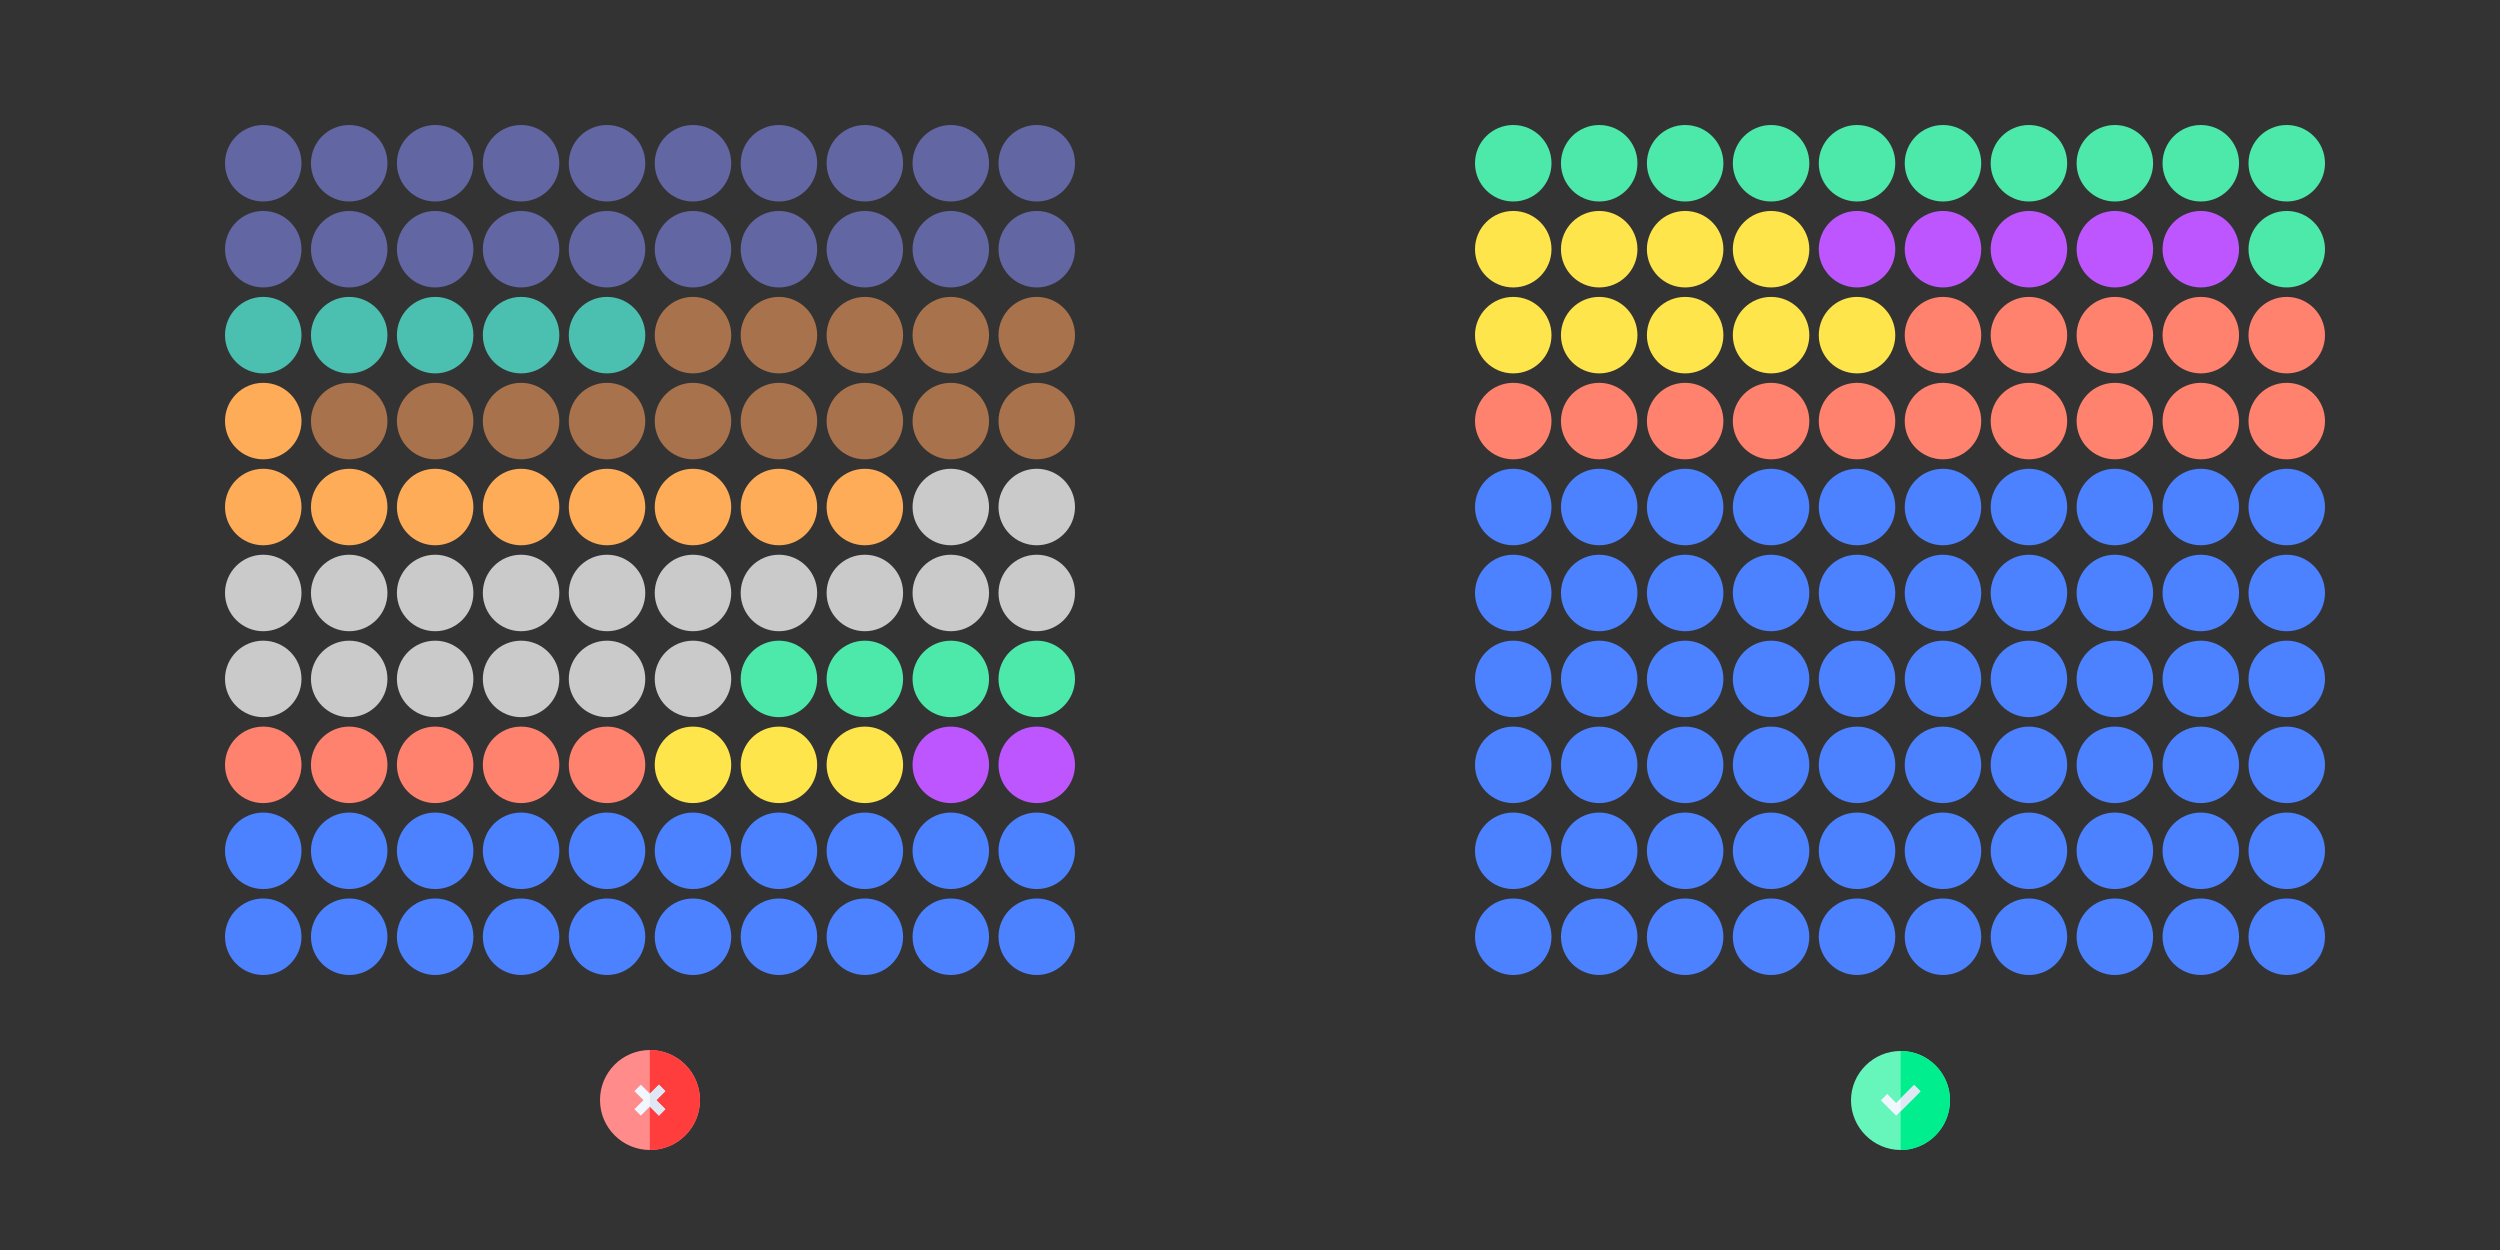 <?xml version="1.0" encoding="UTF-8"?>
<svg id="Layer_1" data-name="Layer 1" xmlns="http://www.w3.org/2000/svg" xmlns:xlink="http://www.w3.org/1999/xlink" viewBox="0 0 1000 500">
  <rect x="0" y="0" width="1000" height="500" fill="#333333" stroke="none"/>
  <defs>
    <style>
      .cls-1 {
        fill: none;
      }

      .cls-2 {
        clip-path: url(#clippath);
      }

      .cls-3 {
        fill: #00ee8e;
      }

      .cls-4 {
        fill: #f0f7ff;
      }

      .cls-5 {
        fill: #ff3d3c;
      }

      .cls-6 {
        fill: #ffe54c;
      }

      .cls-7 {
        fill: #ffac58;
      }

      .cls-8 {
        fill: #ff8b8a;
      }

      .cls-9 {
        fill: #ff826f;
      }

      .cls-10 {
        fill: #66f5bb;
      }

      .cls-11 {
        fill: #bd56ff;
      }

      .cls-12 {
        fill: #cacaca;
      }

      .cls-13 {
        fill: #dfe7f4;
      }

      .cls-14 {
        fill: #a8734c;
      }

      .cls-15 {
        fill: #6266a3;
      }

      .cls-16 {
        fill: #4c82ff;
      }

      .cls-17 {
        fill: #4cc0b0;
      }

      .cls-18 {
        fill: #4ce9aa;
      }

      .cls-19 {
        clip-path: url(#clippath-1);
      }
    </style>
    <clipPath id="clippath">
      <rect class="cls-1" x="560" y="20" width="400" height="400"/>
    </clipPath>
    <clipPath id="clippath-1">
      <rect class="cls-1" x="60" y="20" width="400" height="400"/>
    </clipPath>
  </defs>
  <g id="Element_1_copy8">
    <g class="cls-2">
      <g>
        <circle class="cls-16" cx="605.3" cy="374.7" r="15.3"/>
        <circle class="cls-16" cx="639.68" cy="374.7" r="15.3"/>
        <circle class="cls-16" cx="674.06" cy="374.7" r="15.3"/>
        <circle class="cls-16" cx="708.43" cy="374.7" r="15.3"/>
        <circle class="cls-16" cx="742.81" cy="374.7" r="15.3"/>
        <circle class="cls-16" cx="777.19" cy="374.7" r="15.3"/>
        <circle class="cls-16" cx="811.57" cy="374.7" r="15.3"/>
        <circle class="cls-16" cx="845.94" cy="374.7" r="15.3"/>
        <circle class="cls-16" cx="880.32" cy="374.7" r="15.3"/>
        <circle class="cls-16" cx="914.7" cy="374.7" r="15.3"/>
        <circle class="cls-16" cx="914.7" cy="340.32" r="15.3"/>
        <circle class="cls-16" cx="880.32" cy="340.32" r="15.3"/>
        <circle class="cls-16" cx="845.94" cy="340.32" r="15.3"/>
        <circle class="cls-16" cx="811.57" cy="340.32" r="15.3"/>
        <circle class="cls-16" cx="777.19" cy="340.32" r="15.3"/>
        <circle class="cls-16" cx="742.81" cy="340.32" r="15.3"/>
        <circle class="cls-16" cx="708.43" cy="340.32" r="15.3"/>
        <circle class="cls-16" cx="674.06" cy="340.32" r="15.3"/>
        <circle class="cls-16" cx="639.68" cy="340.32" r="15.3"/>
        <circle class="cls-16" cx="605.3" cy="340.32" r="15.3"/>
        <circle class="cls-16" cx="605.3" cy="305.94" r="15.3"/>
        <circle class="cls-16" cx="639.68" cy="305.94" r="15.3"/>
        <circle class="cls-16" cx="674.06" cy="305.94" r="15.3"/>
        <circle class="cls-16" cx="708.43" cy="305.94" r="15.3"/>
        <circle class="cls-16" cx="742.81" cy="305.94" r="15.3"/>
        <circle class="cls-16" cx="777.19" cy="305.94" r="15.3"/>
        <circle class="cls-16" cx="811.57" cy="305.94" r="15.3"/>
        <circle class="cls-16" cx="845.94" cy="305.94" r="15.3"/>
        <circle class="cls-16" cx="880.32" cy="305.94" r="15.3"/>
        <circle class="cls-16" cx="914.7" cy="305.94" r="15.3"/>
        <circle class="cls-16" cx="914.7" cy="271.57" r="15.3"/>
        <circle class="cls-16" cx="880.32" cy="271.57" r="15.3"/>
        <circle class="cls-16" cx="845.94" cy="271.57" r="15.3"/>
        <circle class="cls-16" cx="811.57" cy="271.57" r="15.3"/>
        <circle class="cls-16" cx="777.19" cy="271.57" r="15.3"/>
        <circle class="cls-16" cx="742.81" cy="271.57" r="15.3"/>
        <circle class="cls-16" cx="708.43" cy="271.57" r="15.3"/>
        <circle class="cls-16" cx="674.06" cy="271.57" r="15.3"/>
        <circle class="cls-16" cx="639.68" cy="271.57" r="15.3"/>
        <circle class="cls-16" cx="605.3" cy="271.57" r="15.3"/>
        <circle class="cls-16" cx="605.3" cy="237.19" r="15.3"/>
        <circle class="cls-16" cx="639.68" cy="237.19" r="15.3"/>
        <circle class="cls-16" cx="674.06" cy="237.19" r="15.3"/>
        <circle class="cls-16" cx="708.43" cy="237.19" r="15.3"/>
        <circle class="cls-16" cx="742.81" cy="237.19" r="15.3"/>
        <circle class="cls-16" cx="777.19" cy="237.19" r="15.3"/>
        <circle class="cls-16" cx="811.57" cy="237.19" r="15.3"/>
        <circle class="cls-16" cx="845.94" cy="237.19" r="15.3"/>
        <circle class="cls-16" cx="880.32" cy="237.19" r="15.3"/>
        <circle class="cls-16" cx="914.7" cy="237.19" r="15.3"/>
        <circle class="cls-16" cx="914.7" cy="202.81" r="15.3"/>
        <circle class="cls-16" cx="880.32" cy="202.81" r="15.3"/>
        <circle class="cls-16" cx="845.94" cy="202.81" r="15.3"/>
        <circle class="cls-16" cx="811.57" cy="202.81" r="15.3"/>
        <circle class="cls-16" cx="777.19" cy="202.81" r="15.3"/>
        <circle class="cls-16" cx="742.81" cy="202.81" r="15.3"/>
        <circle class="cls-16" cx="708.43" cy="202.81" r="15.3"/>
        <circle class="cls-16" cx="674.06" cy="202.81" r="15.3"/>
        <circle class="cls-16" cx="639.68" cy="202.81" r="15.3"/>
        <circle class="cls-16" cx="605.3" cy="202.81" r="15.3"/>
        <circle class="cls-9" cx="605.3" cy="168.43" r="15.3"/>
        <circle class="cls-9" cx="639.68" cy="168.43" r="15.3"/>
        <circle class="cls-9" cx="674.06" cy="168.43" r="15.3"/>
        <circle class="cls-9" cx="708.43" cy="168.43" r="15.3"/>
        <circle class="cls-9" cx="742.81" cy="168.43" r="15.3"/>
        <circle class="cls-9" cx="777.19" cy="168.43" r="15.3"/>
        <circle class="cls-9" cx="811.57" cy="168.43" r="15.3"/>
        <circle class="cls-9" cx="845.94" cy="168.43" r="15.3"/>
        <circle class="cls-9" cx="880.32" cy="168.43" r="15.3"/>
        <circle class="cls-9" cx="914.7" cy="168.43" r="15.3"/>
        <circle class="cls-9" cx="914.7" cy="134.06" r="15.3"/>
        <circle class="cls-9" cx="880.32" cy="134.06" r="15.3"/>
        <circle class="cls-9" cx="845.94" cy="134.06" r="15.3"/>
        <circle class="cls-9" cx="811.57" cy="134.06" r="15.3"/>
        <circle class="cls-9" cx="777.19" cy="134.06" r="15.3"/>
        <circle class="cls-6" cx="742.81" cy="134.06" r="15.3"/>
        <circle class="cls-6" cx="708.43" cy="134.06" r="15.3"/>
        <circle class="cls-6" cx="674.06" cy="134.06" r="15.3"/>
        <circle class="cls-6" cx="639.68" cy="134.06" r="15.3"/>
        <circle class="cls-6" cx="605.3" cy="134.06" r="15.3"/>
        <circle class="cls-6" cx="605.3" cy="99.68" r="15.3"/>
        <circle class="cls-6" cx="639.68" cy="99.68" r="15.3"/>
        <circle class="cls-6" cx="674.06" cy="99.68" r="15.3"/>
        <circle class="cls-6" cx="708.43" cy="99.68" r="15.3"/>
        <circle class="cls-11" cx="742.81" cy="99.68" r="15.3"/>
        <circle class="cls-11" cx="777.19" cy="99.68" r="15.3"/>
        <circle class="cls-11" cx="811.57" cy="99.68" r="15.3"/>
        <circle class="cls-11" cx="845.94" cy="99.68" r="15.3"/>
        <circle class="cls-11" cx="880.32" cy="99.68" r="15.3"/>
        <circle class="cls-18" cx="914.7" cy="99.68" r="15.3"/>
        <circle class="cls-18" cx="914.7" cy="65.3" r="15.3"/>
        <circle class="cls-18" cx="880.32" cy="65.3" r="15.3"/>
        <circle class="cls-18" cx="845.94" cy="65.3" r="15.3"/>
        <circle class="cls-18" cx="811.57" cy="65.3" r="15.3"/>
        <circle class="cls-18" cx="777.19" cy="65.3" r="15.3"/>
        <circle class="cls-18" cx="742.81" cy="65.3" r="15.3"/>
        <circle class="cls-18" cx="708.43" cy="65.3" r="15.3"/>
        <circle class="cls-18" cx="674.06" cy="65.3" r="15.3"/>
        <circle class="cls-18" cx="639.68" cy="65.3" r="15.3"/>
        <circle class="cls-18" cx="605.3" cy="65.3" r="15.3"/>
      </g>
    </g>
  </g>
  <g id="Element_1_copy7">
    <g class="cls-19">
      <g>
        <circle class="cls-16" cx="105.3" cy="374.7" r="15.3"/>
        <circle class="cls-16" cx="139.68" cy="374.7" r="15.3"/>
        <circle class="cls-16" cx="174.06" cy="374.7" r="15.3"/>
        <circle class="cls-16" cx="208.43" cy="374.7" r="15.3"/>
        <circle class="cls-16" cx="242.81" cy="374.7" r="15.3"/>
        <circle class="cls-16" cx="277.19" cy="374.7" r="15.3"/>
        <circle class="cls-16" cx="311.57" cy="374.7" r="15.3"/>
        <circle class="cls-16" cx="345.94" cy="374.7" r="15.3"/>
        <circle class="cls-16" cx="380.32" cy="374.7" r="15.3"/>
        <circle class="cls-16" cx="414.7" cy="374.7" r="15.3"/>
        <circle class="cls-16" cx="414.7" cy="340.32" r="15.3"/>
        <circle class="cls-16" cx="380.32" cy="340.32" r="15.3"/>
        <circle class="cls-16" cx="345.94" cy="340.32" r="15.3"/>
        <circle class="cls-16" cx="311.57" cy="340.32" r="15.3"/>
        <circle class="cls-16" cx="277.19" cy="340.32" r="15.3"/>
        <circle class="cls-16" cx="242.81" cy="340.32" r="15.3"/>
        <circle class="cls-16" cx="208.43" cy="340.32" r="15.3"/>
        <circle class="cls-16" cx="174.06" cy="340.32" r="15.3"/>
        <circle class="cls-16" cx="139.68" cy="340.32" r="15.3"/>
        <circle class="cls-16" cx="105.3" cy="340.32" r="15.3"/>
        <circle class="cls-9" cx="105.3" cy="305.94" r="15.3"/>
        <circle class="cls-9" cx="139.68" cy="305.94" r="15.3"/>
        <circle class="cls-9" cx="174.06" cy="305.94" r="15.3"/>
        <circle class="cls-9" cx="208.43" cy="305.94" r="15.3"/>
        <circle class="cls-9" cx="242.81" cy="305.94" r="15.3"/>
        <circle class="cls-6" cx="277.19" cy="305.94" r="15.3"/>
        <circle class="cls-6" cx="311.57" cy="305.94" r="15.3"/>
        <circle class="cls-6" cx="345.94" cy="305.94" r="15.3"/>
        <circle class="cls-11" cx="380.32" cy="305.94" r="15.3"/>
        <circle class="cls-11" cx="414.7" cy="305.94" r="15.3"/>
        <circle class="cls-18" cx="414.7" cy="271.57" r="15.3"/>
        <circle class="cls-18" cx="380.32" cy="271.57" r="15.3"/>
        <circle class="cls-18" cx="345.94" cy="271.57" r="15.3"/>
        <circle class="cls-18" cx="311.57" cy="271.57" r="15.3"/>
        <circle class="cls-12" cx="277.19" cy="271.57" r="15.3"/>
        <circle class="cls-12" cx="242.81" cy="271.57" r="15.3"/>
        <circle class="cls-12" cx="208.43" cy="271.57" r="15.3"/>
        <circle class="cls-12" cx="174.06" cy="271.57" r="15.3"/>
        <circle class="cls-12" cx="139.68" cy="271.57" r="15.3"/>
        <circle class="cls-12" cx="105.3" cy="271.57" r="15.3"/>
        <circle class="cls-12" cx="105.3" cy="237.19" r="15.3"/>
        <circle class="cls-12" cx="139.68" cy="237.19" r="15.3"/>
        <circle class="cls-12" cx="174.06" cy="237.19" r="15.3"/>
        <circle class="cls-12" cx="208.43" cy="237.19" r="15.3"/>
        <circle class="cls-12" cx="242.81" cy="237.19" r="15.3"/>
        <circle class="cls-12" cx="277.19" cy="237.19" r="15.3"/>
        <circle class="cls-12" cx="311.57" cy="237.19" r="15.3"/>
        <circle class="cls-12" cx="345.94" cy="237.19" r="15.3"/>
        <circle class="cls-12" cx="380.32" cy="237.19" r="15.3"/>
        <circle class="cls-12" cx="414.7" cy="237.19" r="15.3"/>
        <circle class="cls-12" cx="414.7" cy="202.81" r="15.3"/>
        <circle class="cls-12" cx="380.32" cy="202.81" r="15.3"/>
        <circle class="cls-7" cx="345.94" cy="202.81" r="15.3"/>
        <circle class="cls-7" cx="311.57" cy="202.81" r="15.3"/>
        <circle class="cls-7" cx="277.19" cy="202.81" r="15.3"/>
        <circle class="cls-7" cx="242.81" cy="202.81" r="15.3"/>
        <circle class="cls-7" cx="208.43" cy="202.81" r="15.3"/>
        <circle class="cls-7" cx="174.06" cy="202.81" r="15.3"/>
        <circle class="cls-7" cx="139.68" cy="202.81" r="15.3"/>
        <circle class="cls-7" cx="105.3" cy="202.81" r="15.3"/>
        <circle class="cls-7" cx="105.3" cy="168.43" r="15.3"/>
        <circle class="cls-14" cx="139.68" cy="168.43" r="15.3"/>
        <circle class="cls-14" cx="174.06" cy="168.43" r="15.3"/>
        <circle class="cls-14" cx="208.43" cy="168.43" r="15.3"/>
        <circle class="cls-14" cx="242.81" cy="168.43" r="15.3"/>
        <circle class="cls-14" cx="277.19" cy="168.43" r="15.3"/>
        <circle class="cls-14" cx="311.57" cy="168.43" r="15.3"/>
        <circle class="cls-14" cx="345.94" cy="168.43" r="15.3"/>
        <circle class="cls-14" cx="380.32" cy="168.43" r="15.3"/>
        <circle class="cls-14" cx="414.7" cy="168.43" r="15.3"/>
        <circle class="cls-14" cx="414.7" cy="134.06" r="15.3"/>
        <circle class="cls-14" cx="380.32" cy="134.06" r="15.3"/>
        <circle class="cls-14" cx="345.94" cy="134.06" r="15.3"/>
        <circle class="cls-14" cx="311.57" cy="134.06" r="15.3"/>
        <circle class="cls-14" cx="277.19" cy="134.06" r="15.3"/>
        <circle class="cls-17" cx="242.81" cy="134.06" r="15.3"/>
        <circle class="cls-17" cx="208.43" cy="134.06" r="15.3"/>
        <circle class="cls-17" cx="174.06" cy="134.06" r="15.3"/>
        <circle class="cls-17" cx="139.68" cy="134.06" r="15.3"/>
        <circle class="cls-17" cx="105.3" cy="134.06" r="15.3"/>
        <circle class="cls-15" cx="105.3" cy="99.68" r="15.3"/>
        <circle class="cls-15" cx="139.68" cy="99.68" r="15.3"/>
        <circle class="cls-15" cx="174.06" cy="99.68" r="15.3"/>
        <circle class="cls-15" cx="208.43" cy="99.68" r="15.3"/>
        <circle class="cls-15" cx="242.81" cy="99.68" r="15.3"/>
        <circle class="cls-15" cx="277.19" cy="99.68" r="15.3"/>
        <circle class="cls-15" cx="311.57" cy="99.68" r="15.3"/>
        <circle class="cls-15" cx="345.94" cy="99.68" r="15.3"/>
        <circle class="cls-15" cx="380.32" cy="99.68" r="15.3"/>
        <circle class="cls-15" cx="414.7" cy="99.68" r="15.3"/>
        <circle class="cls-15" cx="414.7" cy="65.3" r="15.3"/>
        <circle class="cls-15" cx="380.32" cy="65.3" r="15.3"/>
        <circle class="cls-15" cx="345.94" cy="65.3" r="15.3"/>
        <circle class="cls-15" cx="311.57" cy="65.3" r="15.3"/>
        <circle class="cls-15" cx="277.19" cy="65.3" r="15.3"/>
        <circle class="cls-15" cx="242.81" cy="65.3" r="15.3"/>
        <circle class="cls-15" cx="208.43" cy="65.3" r="15.3"/>
        <circle class="cls-15" cx="174.06" cy="65.3" r="15.3"/>
        <circle class="cls-15" cx="139.68" cy="65.3" r="15.3"/>
        <circle class="cls-15" cx="105.3" cy="65.3" r="15.3"/>
      </g>
    </g>
  </g>
  <g>
    <path class="cls-10" d="m760.26,420.39c-10.89,0-19.86,8.86-19.86,19.74s8.98,19.86,19.86,19.86,19.74-8.98,19.74-19.86-8.86-19.74-19.74-19.74Z"/>
    <path class="cls-3" d="m780,440.14c0-10.89-8.86-19.74-19.74-19.74v39.61c10.89,0,19.74-8.98,19.74-19.86Z"/>
    <path class="cls-4" d="m765.64,434.01l-5.38,5.38-1.79,1.79-3.59-3.59-2.54,2.54,6.13,6.13,1.79-1.79,7.92-7.92-2.54-2.54Z"/>
    <path class="cls-13" d="m765.64,434.01l-5.38,5.38v5.08l7.92-7.92-2.54-2.54Z"/>
  </g>
  <g>
    <path class="cls-8" d="m259.94,420c-11.05.03-19.97,9.01-19.94,20.06.03,11.05,9.01,19.97,20.06,19.94,11-.03,19.91-8.94,19.94-19.94,0-11.08-8.98-20.06-20.06-20.06Z"/>
    <path class="cls-5" d="m280,440.06c-.06-11.05-9-20-20.06-20.06v40c11.03,0,19.99-8.91,20.06-19.94Z"/>
    <path class="cls-4" d="m266.13,436.44l-2.56-2.57-3.62,3.62-3.62-3.62-2.57,2.57,3.62,3.62-3.62,3.62,2.57,2.56,3.62-3.62,3.62,3.62,2.56-2.56-3.62-3.62,3.62-3.62Z"/>
    <path class="cls-13" d="m266.13,443.69l-3.62-3.62,3.62-3.62-2.56-2.57-3.62,3.62v5.13l3.62,3.62,2.56-2.56Z"/>
  </g>
</svg>